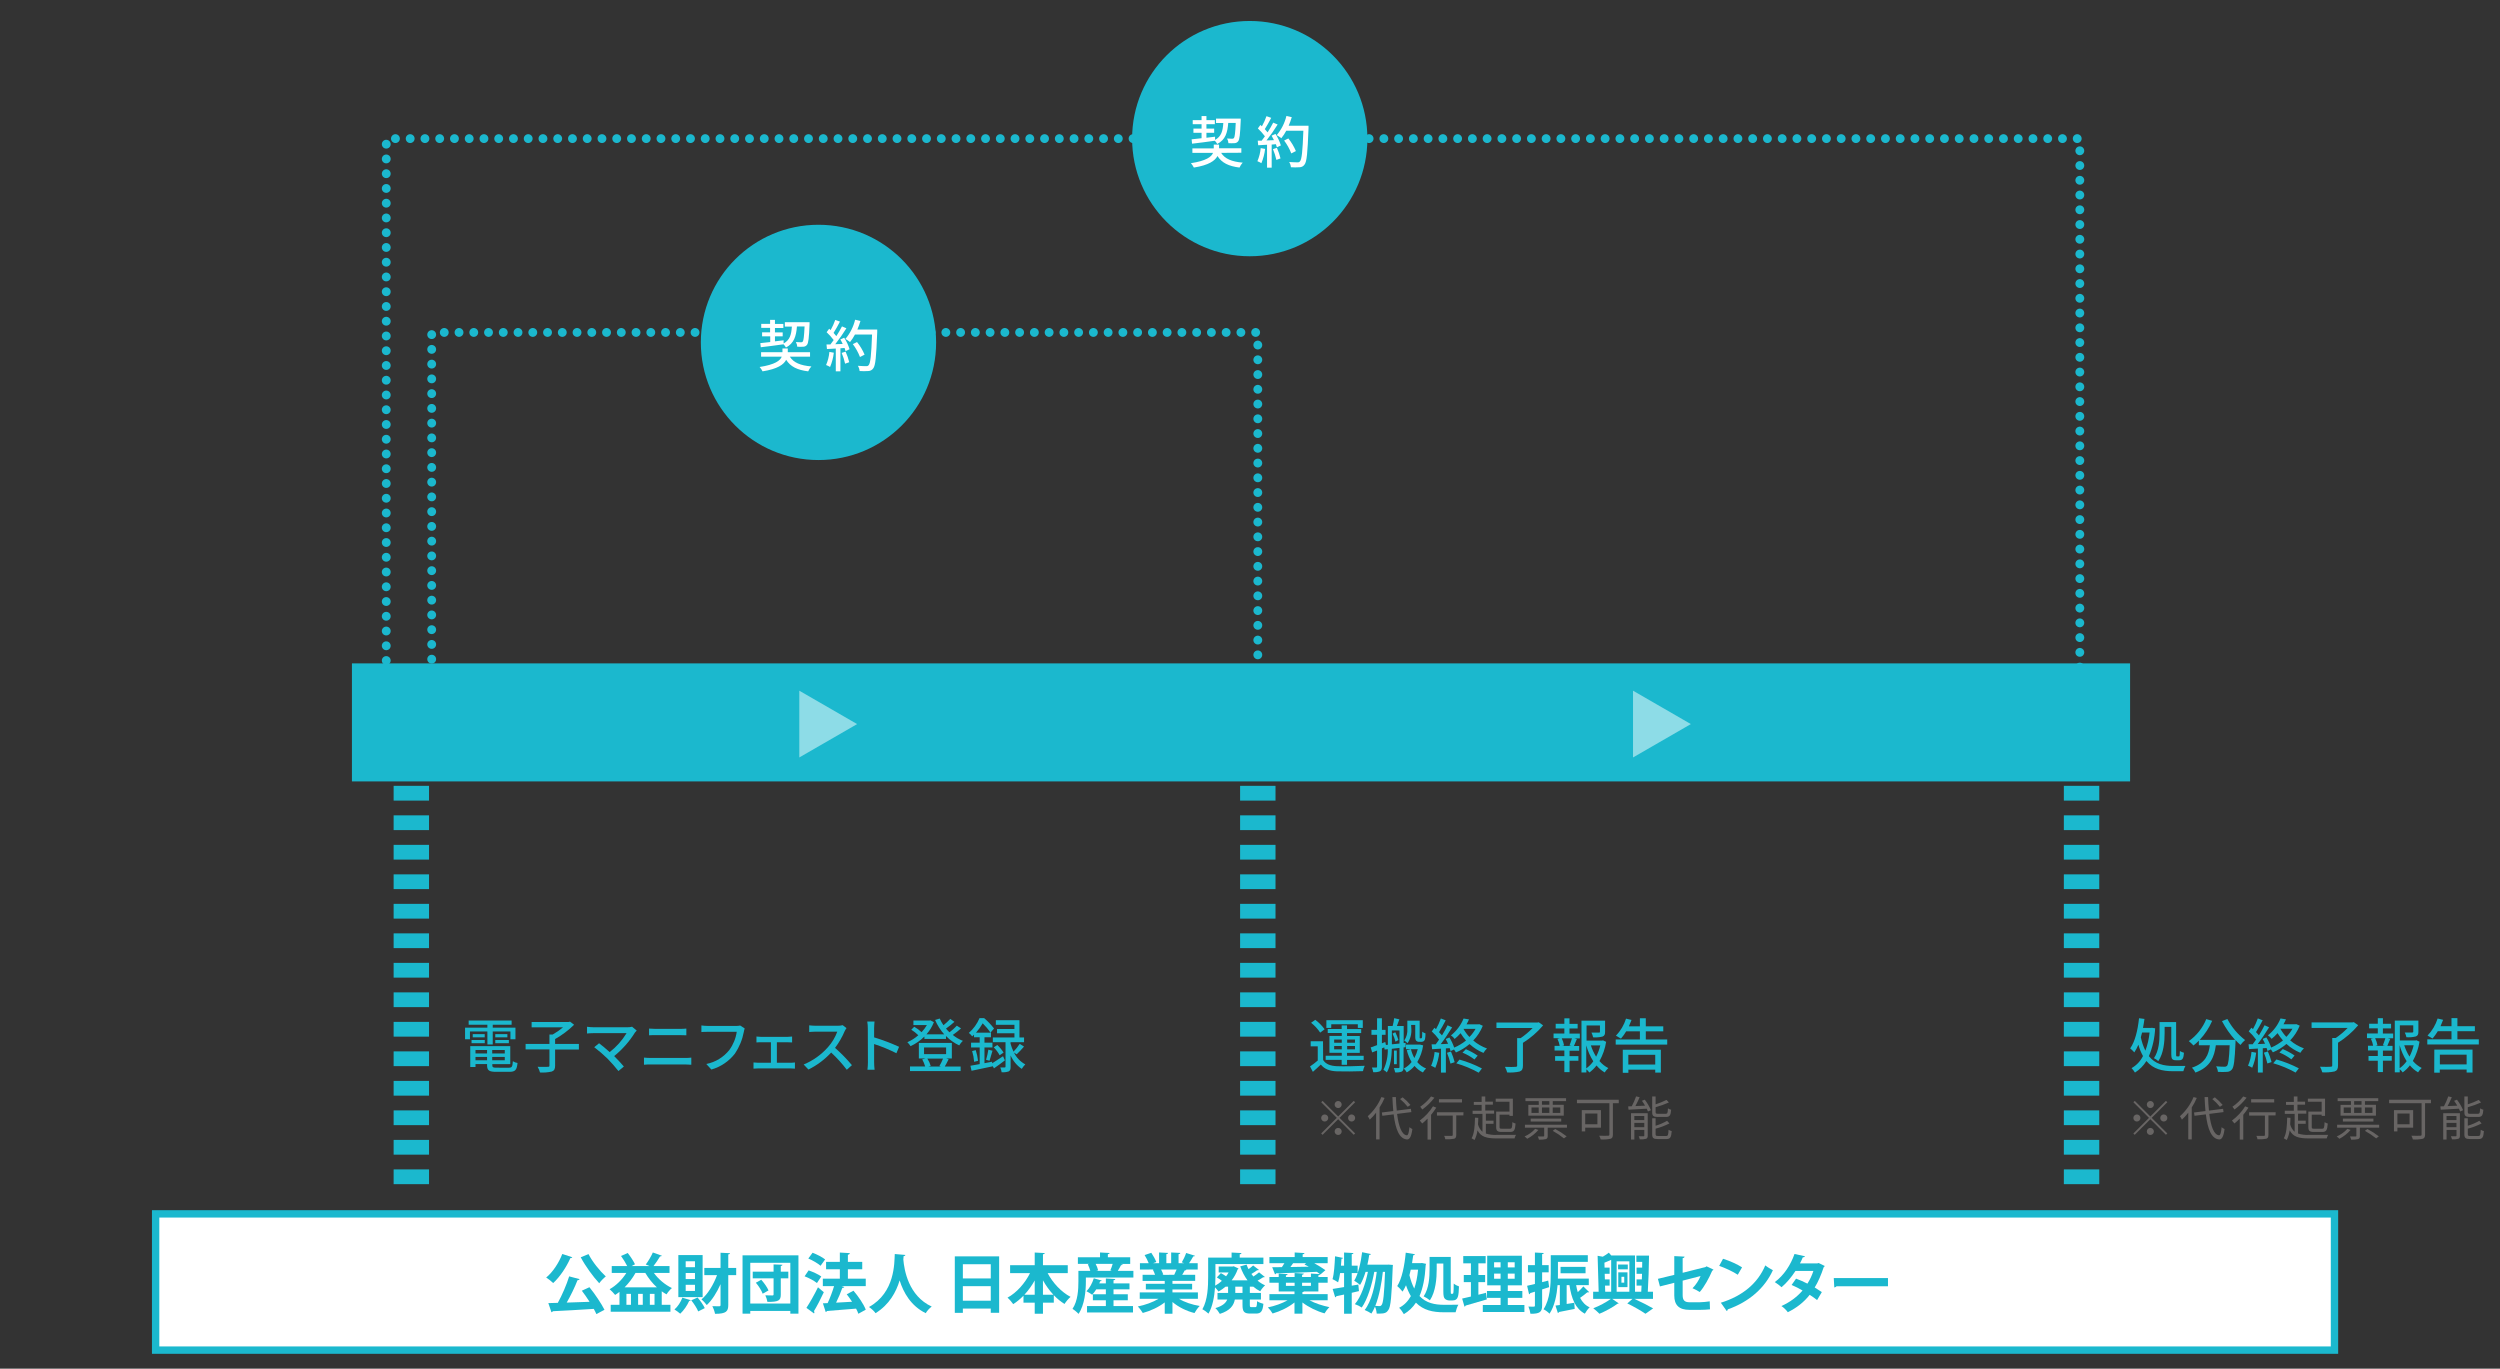 <?xml version="1.0" encoding="utf-8"?>
<!-- Generator: Adobe Illustrator 25.4.8, SVG Export Plug-In . SVG Version: 6.00 Build 0)  -->
<svg version="1.1" id="レイヤー_1" xmlns="http://www.w3.org/2000/svg" xmlns:xlink="http://www.w3.org/1999/xlink" x="0px"
	 y="0px" viewBox="0 0 847.31 463.88" style="enable-background:new 0 0 847.31 463.88;" xml:space="preserve">
<rect x="0" y="0" width="847.31" height="463.88" fill="#333333" stroke="none"/>
<style type="text/css">
	.st0{fill:none;stroke:#1BB8CE;stroke-width:40;stroke-miterlimit:10;}
	.st1{fill:none;stroke:#1BB8CE;stroke-width:12;stroke-miterlimit:10;stroke-dasharray:5,5;}
	.st2{fill:#FFFFFF;stroke:#1BB8CE;stroke-width:2.5;stroke-miterlimit:10;}
	.st3{fill:#1BB8CE;}
	.st4{fill:#686564;}
	.st5{fill:none;stroke:#1BB8CE;stroke-width:3;stroke-linecap:round;stroke-miterlimit:10;stroke-dasharray:0,5;}
	.st6{fill:#FFFFFF;}
	.st7{opacity:0.5;fill:#FFFFFF;enable-background:new    ;}
	.st8{fill:none;}
</style>
<g id="レイヤー_2_00000116946751386779543910000008638290790562250144_">
	<g id="レイヤー_11">
		<line class="st0" x1="119.28" y1="244.84" x2="721.94" y2="244.84"/>
		<line class="st1" x1="139.41" y1="236.34" x2="139.41" y2="401.78"/>
		<line class="st1" x1="426.3" y1="236.34" x2="426.3" y2="401.78"/>
		<line class="st1" x1="705.49" y1="236.34" x2="705.49" y2="401.78"/>
		<rect x="52.75" y="411.41" class="st2" width="738.46" height="46.18"/>
		<g>
			<path class="st3" d="M165.18,349.59H159.28v2.64h-1.66V348.31h7.56v-1h-6.34v-1.42h14.56V347.31H167v1h7.7v3.92H173
				V349.59h-6V354h-1.8L165.18,349.59z M172.5,361.87c1,0,1.2-0.34,1.32-2.2
				c0.476,0.314,1.016,0.519,1.58,0.6c-0.24,2.42-0.78,3-2.8,3h-4.38c-2.46,0-3.14-0.46-3.14-2.26v-0.38
				h-3.92v1h-1.78v-7.06h13.56v6.1h-6.08v0.38c0,0.7,0.24,0.82,1.48,0.82H172.5z M159.82,352.49h4.48
				v1.08h-4.48V352.49z M164.28,350.49v1.08h-4.06v-1.08H164.28z M161.16,355.87v1.18h3.92V355.87
				H161.16z M165.08,359.35v-1.14h-3.92v1.14H165.08z M171.08,355.87h-4.26v1.18h4.26V355.87z
				 M171.08,359.35v-1.14h-4.26v1.14H171.08z M171.96,350.49v1.08h-4.1v-1.08H171.96z
				 M167.86,352.49h4.6v1.08h-4.6V352.49z"/>
			<path class="st3" d="M196.2,355.71h-8.06v5.46c0,1.14-0.28,1.68-1.12,2c-1.311,0.301-2.658,0.409-4,0.32
				c-0.18-0.673-0.449-1.318-0.8-1.92c1.5,0.06,3,0,3.46,0s0.54-0.12,0.54-0.46v-5.44h-8.08V353.81h8.08
				V350.63h1.08c1.245-0.704,2.424-1.521,3.52-2.44h-10.64V346.37h12.58l0.42-0.12l1.4,1.06
				c-1.919,1.896-4.085,3.524-6.44,4.84v1.66h8.06L196.2,355.71z"/>
			<path class="st3" d="M215.22,349.93c-1.889,3.043-4.276,5.747-7.06,8c1.18,1.18,2.48,2.58,3.28,3.54
				l-1.84,1.53c-1.156-1.466-2.392-2.868-3.7-4.2c-1.417-1.387-2.92-2.683-4.5-3.88l1.64-1.34
				c0.76,0.56,2.26,1.78,3.6,3c2.284-1.771,4.223-3.948,5.72-6.42H201.12c-0.8,0-1.74,0.08-2.16,0.12
				V348c0.716,0.098,1.437,0.152,2.16,0.16h11.56c0.519,0.018,1.039-0.042,1.54-0.18l1.58,1.3
				C215.58,349.49,215.36,349.73,215.22,349.93z"/>
			<path class="st3" d="M220.54,358.57H232.3c0.668-0,1.336-0.04,2-0.12v2.42
				c-0.66-0.06-1.44-0.1-2-0.1h-11.76c-0.74,0-1.56,0-2.28,0.1v-2.42
				C219,358.51,219.8,358.57,220.54,358.57z M222.1,348.71h8.44c0.695,0.002,1.389-0.031,2.08-0.1
				v2.28c-0.56,0-1.4-0.06-2.08-0.06h-8.42c-0.72,0-1.5,0-2.14,0.06v-2.28c0.66,0.06,1.46,0.1,2.12,0.1
				L222.1,348.71z"/>
			<path class="st3" d="M252.1,349.73c-0.496,2.624-1.516,5.12-3,7.34c-2.017,2.618-4.821,4.518-8,5.42
				l-1.72-1.88c3.091-0.602,5.865-2.291,7.82-4.76c1.319-1.813,2.178-3.921,2.5-6.14H239.88
				c-0.86,0-1.66,0-2.16,0.08v-2.24c0.716,0.097,1.437,0.15,2.16,0.16h9.7
				c0.431,0.008,0.861-0.039,1.28-0.14l1.54,1C252.262,348.946,252.162,349.334,252.1,349.73z"/>
			<path class="st3" d="M257.84,351.41H267c0.488-0.002,0.976-0.035,1.46-0.1v2c-0.46,0-1-0.06-1.46-0.06
				h-3.7v6.94H268c0.475,0.001,0.95-0.033,1.42-0.1V362.19c-0.471-0.054-0.946-0.081-1.42-0.08
				h-11.1c-0.508-0.002-1.015,0.024-1.52,0.08V360.09c0.504,0.063,1.012,0.096,1.52,0.1h4.38v-6.94
				h-3.44c-0.36,0-1,0-1.46,0.06v-2C256.864,351.371,257.352,351.405,257.84,351.41z"/>
			<path class="st3" d="M286.3,349.45c-0.86,2.025-1.962,3.939-3.28,5.7
				c2.054,1.803,3.967,3.762,5.72,5.86l-1.74,1.56c-1.592-2.098-3.365-4.053-5.3-5.84
				c-2.19,2.378-4.801,4.331-7.7,5.76l-1.62-1.7c3.149-1.305,5.96-3.308,8.22-5.86
				c1.383-1.544,2.462-3.335,3.18-5.28h-7.34c-0.78,0-1.86,0.1-2.18,0.12v-2.26
				c0.724,0.084,1.451,0.13,2.18,0.14h7.42c0.587,0.018,1.173-0.05,1.74-0.2l1.3,1
				C286.672,348.766,286.471,349.1,286.3,349.45z"/>
			<path class="st3" d="M294.12,348.47c-0.002-0.75-0.062-1.499-0.18-2.24h2.46
				c-0.06,0.66-0.14,1.54-0.14,2.24v3.12c2.888,0.877,5.714,1.946,8.46,3.2l-0.9,2.18
				c-2.435-1.235-4.963-2.279-7.56-3.12V360c0.007,0.856,0.06,1.71,0.16,2.56H294
				c0.106-0.849,0.159-1.704,0.16-2.56L294.12,348.47z"/>
			<path class="st3" d="M325.72,348.55c-0.888,0.796-1.823,1.537-2.8,2.22c1.029,0.84,2.183,1.515,3.42,2
				c-0.489,0.448-0.907,0.967-1.24,1.54c-1.675-0.778-3.193-1.856-4.48-3.18v1h-7.32V351.31
				c-1.359,1.35-2.942,2.453-4.68,3.26c-0.309-0.491-0.678-0.942-1.1-1.34
				c1.355-0.588,2.611-1.384,3.72-2.36c-0.724-0.709-1.522-1.339-2.38-1.88l1-1
				c0.901,0.507,1.734,1.125,2.48,1.84c0.692-0.726,1.297-1.532,1.8-2.4h-4.56v-1.54H315
				l0.32-0.08l1.2,0.62c-0.583,1.515-1.437,2.911-2.52,4.12h6
				c-1.277-1.447-2.317-3.087-3.08-4.86l1.58-0.48c0.345,0.793,0.767,1.55,1.26,2.26
				c0.827-0.653,1.602-1.369,2.32-2.14l1.4,1c-0.911,0.812-1.865,1.573-2.86,2.28
				c0.367,0.444,0.761,0.865,1.18,1.26c0.899-0.67,1.736-1.42,2.5-2.24L325.72,348.55z
				 M321.52,359c-0.44,0.9-0.92,1.8-1.32,2.48h5.38V363h-17.16v-1.56h5.14
				c-0.24-0.836-0.576-1.641-1-2.4l1.1-0.3h-2.24v-5.26h11.18v5.26h-1.92L321.52,359z
				 M313.18,357.28H320.66V355h-7.48V357.28z M314.3,358.78c0.499,0.767,0.883,1.602,1.14,2.48
				l-0.8,0.22H319l-0.62-0.16c0.477-0.814,0.891-1.663,1.24-2.54H314.3z"/>
			<path class="st3" d="M340.58,359.39c-1.22,0.94-2.54,1.9-3.7,2.7l-0.48-0.84v0.16
				c-2.5,0.54-5.12,1.1-7.12,1.5l-0.38-1.7c0.88-0.14,2-0.34,3.14-0.56V355h-2.92v-1.62h2.92V351.56
				h-1.92v-0.88l-0.62,0.58c-0.317-0.45-0.701-0.848-1.14-1.18c1.573-1.368,2.811-3.079,3.62-5h1.58
				c1.231,1.048,2.351,2.221,3.34,3.5l-1.2,1.4h0.16v1.58h-2.2v1.82h2.7V355h-2.7v5.34
				l2.6-0.5V360.38c1-0.62,2.34-1.5,3.7-2.4L340.58,359.39z M330.7,355.91
				c0.382,1.177,0.644,2.39,0.78,3.62l-1.32,0.34c-0.095-1.234-0.323-2.455-0.68-3.64L330.7,355.91z
				 M335.7,349.99c-0.772-1.139-1.657-2.197-2.64-3.16c-0.647,1.125-1.404,2.184-2.26,3.16H335.7z
				 M334.2,359.19c0.342-1.126,0.603-2.276,0.78-3.44l1.4,0.36c-0.34,1.16-0.7,2.5-1,3.4
				L334.2,359.19z M343.66,356.75c0.834,1.7,2.176,3.098,3.84,4c-0.459,0.458-0.861,0.968-1.2,1.52
				c-1.665-1.133-2.975-2.714-3.78-4.56v3.84c0,0.84-0.12,1.3-0.66,1.58c-0.765,0.257-1.576,0.353-2.38,0.28
				c-0.079-0.558-0.233-1.104-0.46-1.62c0.66,0,1.3,0,1.5,0s0.28-0.08,0.28-0.3v-8.26h-4.3v-1.6
				h7.32v-1.42h-5.9v-1.46h5.9v-1.42h-6.3v-1.56h8v5.86h1.56v1.6H342.5v0.5
				c0.251,0.928,0.586,1.832,1,2.7c0.785-0.809,1.489-1.693,2.1-2.64l1.46,0.92
				c-0.777,0.919-1.605,1.794-2.48,2.62L343.66,356.75z M338,354.17
				c0.83,0.756,1.55,1.625,2.14,2.58l-1.34,0.9c-0.534-0.985-1.207-1.888-2-2.68L338,354.17z"/>
		</g>
		<g>
			<path class="st4" d="M458.815,373.115l0.47,0.46l-5.29,5.29l5.29,5.28l-0.47,0.46l-5.28-5.28
				l-5.3,5.3l-0.46-0.46l5.3-5.3l-5.29-5.29l0.47-0.46l5.28,5.28L458.815,373.115z
				 M448.975,380.115c-0.663,0-1.2-0.537-1.2-1.2c-0-0.663,0.537-1.2,1.2-1.2
				s1.2,0.537,1.2,1.2C450.17,379.575,449.635,380.11,448.975,380.115z M452.335,374.355
				c0-0.663,0.537-1.2,1.2-1.2c0.663,0,1.2,0.537,1.2,1.2
				c0,0.663-0.537,1.2-1.2,1.2c-0.663,0-1.2-0.537-1.2-1.2
				c0-0.003,0-0.007,0-0.01V374.355z M454.735,383.475c0,0.663-0.537,1.2-1.2,1.2
				c-0.663,0-1.2-0.537-1.2-1.2c0-0.663,0.537-1.2,1.2-1.2
				c0.659,0,1.195,0.531,1.2,1.19V383.475z M458.095,377.715c0.663,0,1.2,0.537,1.2,1.2
				s-0.537,1.2-1.2,1.2c-0.663,0-1.2-0.537-1.2-1.2
				c-0.006-0.663,0.527-1.204,1.19-1.21c0.003,0,0.007,0,0.01,0V377.715z"/>
			<path class="st4" d="M469.275,372.115c-0.474,1.125-1.046,2.206-1.71,3.23v10.82h-1.17v-9.05
				c-0.647,0.848-1.366,1.637-2.15,2.36c-0.194-0.405-0.422-0.793-0.68-1.16
				c2.009-1.792,3.588-4.014,4.62-6.5L469.275,372.115z M473.505,377.525
				c0.54,4.24,1.58,7.1,3.3,7.26c0.46,0,0.72-0.91,0.88-2.75c0.31,0.246,0.645,0.457,1,0.63
				c-0.35,2.73-1,3.56-1.83,3.52c-2.62-0.2-3.9-3.51-4.51-8.5l-3.84,0.48l-0.16-1.12l3.87-0.48
				c-0.13-1.49-0.24-3.08-0.3-4.74h1.18c0.05,1.62,0.15,3.17,0.31,4.58l4.78-0.61l0.16,1.12
				L473.505,377.525z M477.105,375.125c-0.762-0.968-1.627-1.849-2.58-2.63l0.87-0.58
				c0.97,0.759,1.855,1.621,2.64,2.57L477.105,375.125z"/>
			<path class="st4" d="M486.785,375.415c-0.532,0.845-1.12,1.653-1.76,2.42v8.41h-1.19v-7.13
				c-0.567,0.591-1.172,1.146-1.81,1.66c-0.255-0.35-0.533-0.684-0.83-1
				c1.787-1.307,3.307-2.943,4.48-4.82L486.785,375.415z M486.155,372.035
				c-1.163,1.528-2.544,2.875-4.1,4c-0.211-0.33-0.445-0.644-0.7-0.94
				c1.401-0.957,2.64-2.132,3.67-3.48L486.155,372.035z M495.965,378.035h-2.41v6.62
				c0,0.73-0.18,1.1-0.71,1.29c-0.988,0.188-1.996,0.248-3,0.18
				c-0.064-0.401-0.193-0.79-0.38-1.15c1.14,0,2.19,0,2.5,0s0.4-0.08,0.4-0.35v-6.51h-5.35v-1.13
				h9L495.965,378.035z M495.505,373.655h-7.81v-1.12h7.81V373.655z"/>
			<path class="st4" d="M503.595,384.185c1.164,0.362,2.382,0.518,3.6,0.46c0.77,0,5.64,0,6.6,0
				c-0.214,0.372-0.376,0.773-0.48,1.19h-6.1c-3.39,0-5.28-0.53-6.45-2.72
				c-0.157,1.133-0.495,2.234-1,3.26c-0.317-0.221-0.651-0.415-1-0.58c0.91-1.6,1.09-4.14,1.14-7
				l1.12,0.08c0,0.76-0.05,1.5-0.1,2.2c0.242,0.973,0.772,1.851,1.52,2.52v-6.07h-3.34v-1.06h3.06v-2
				h-2.65v-1h2.65v-1.85h1.23v1.78h2.58v1h-2.58v2h3v1.06H503.595v2.37h2.6v1.06H503.595V384.185z
				 M511.595,373.415h-4.67v-1.06h5.82v5.84h-1.15v-0.4h-3.36v4.15c0,0.53,0.11,0.61,0.88,0.61
				h2.61c0.67,0,0.8-0.32,0.86-2.23c0.335,0.208,0.699,0.367,1.08,0.47
				c-0.16,2.25-0.5,2.85-1.86,2.85h-2.8c-1.49,0-1.92-0.36-1.92-1.7V376.745h4.51
				L511.595,373.415z"/>
			<path class="st4" d="M521.395,382.965c-1.065,1.228-2.35,2.246-3.79,3
				c-0.277-0.289-0.578-0.553-0.9-0.79c1.374-0.597,2.604-1.48,3.61-2.59L521.395,382.965z
				 M531.085,381.205v1h-6.53v2.77c0,0.62-0.13,0.91-0.61,1.09c-0.776,0.18-1.575,0.244-2.37,0.19
				c-0.071-0.374-0.199-0.735-0.38-1.07c0.89,0,1.64,0,1.88,0s0.29-0.08,0.29-0.25v-2.74h-6.53v-1
				L531.085,381.205z M521.515,373.205h-4.5v-1h13.76v1h-4.51v1.23h3.73v3.68h-12v-3.65h3.54
				L521.515,373.205z M518.785,380.115v-1h10.35v1H518.785z M519.065,377.195h2.44v-1.84h-2.44V377.195z
				 M525.115,373.195h-2.51v1.23h2.51V373.195z M522.605,377.195h2.51v-1.84h-2.51V377.195z
				 M526.255,375.355v1.84h2.56v-1.84H526.255z M527.105,382.645c1.358,0.718,2.653,1.551,3.87,2.49
				l-0.91,0.69c-1.198-0.956-2.473-1.812-3.81-2.56L527.105,382.645z"/>
			<path class="st4" d="M548.645,373.905h-2V384.505c0,0.85-0.21,1.28-0.82,1.46
				c-1.089,0.219-2.202,0.293-3.31,0.22c-0.12-0.438-0.292-0.861-0.51-1.26c1.28,0.06,2.59,0,3,0
				c0.41,0,0.46-0.13,0.46-0.47v-10.55h-11v-1.18h14.17L548.645,373.905z M537.265,382.185v1.28
				h-1.16V376.245h6.5v5.94H537.265z M537.265,377.395v3.65h4.13v-3.65H537.265z"/>
			<path class="st4" d="M557.455,372.705c0.845,1.091,1.545,2.288,2.08,3.56l-1,0.44
				c-0.117-0.321-0.254-0.635-0.41-0.94c-2.25,0.13-4.55,0.24-6.18,0.34l-0.12-1.12l1.22-0.05
				c0.576-1.077,1.067-2.197,1.47-3.35l1.2,0.29c-0.43,1-0.94,2.1-1.44,3l3.28-0.14
				c-0.322-0.572-0.679-1.123-1.07-1.65L557.455,372.705z M558.455,384.845
				c0,0.59-0.11,0.92-0.54,1.12c-0.702,0.176-1.428,0.24-2.15,0.19
				c-0.076-0.362-0.201-0.711-0.37-1.04c0.75,0,1.42,0,1.65,0s0.25-0.05,0.25-0.26v-1.89h-3.37v3.25
				h-1.13v-8.93h5.65L558.455,384.845z M553.915,378.245v1.38h3.37v-1.38H553.915z M557.285,382.025v-1.47
				h-3.37v1.47H557.285z M561.885,378.565c-1.52,0-1.92-0.35-1.92-1.66v-5.29h1.16v2.68
				c1.269-0.411,2.506-0.915,3.7-1.51l0.8,0.87c-1.458,0.647-2.962,1.185-4.5,1.61v1.62
				c0,0.51,0.13,0.61,0.85,0.61h2.55c0.61,0,0.72-0.26,0.78-1.84
				c0.334,0.215,0.703,0.371,1.09,0.46c-0.14,1.94-0.51,2.45-1.78,2.45H561.885z
				 M564.655,385.015c0.67,0,0.78-0.32,0.86-2.11c0.328,0.211,0.69,0.363,1.07,0.45
				c-0.16,2.14-0.51,2.7-1.84,2.7h-2.85c-1.52,0-1.93-0.35-1.93-1.66v-5.38h1.16
				v2.53c1.358-0.406,2.663-0.97,3.89-1.68l0.79,0.89c-1.489,0.766-3.059,1.363-4.68,1.78
				v1.86c0,0.53,0.15,0.62,0.9,0.62H564.655z"/>
		</g>
		<g>
			<path class="st4" d="M734.085,373.115l0.47,0.46l-5.29,5.29l5.29,5.28l-0.47,0.46l-5.28-5.28
				l-5.3,5.3l-0.46-0.46l5.3-5.3l-5.29-5.29l0.47-0.46l5.28,5.28L734.085,373.115z
				 M724.245,380.115c-0.663,0-1.2-0.537-1.2-1.2c0-0.663,0.537-1.2,1.2-1.2
				c0.663,0,1.2,0.537,1.2,1.2C725.44,379.575,724.905,380.11,724.245,380.115z M727.605,374.355
				c0-0.663,0.537-1.2,1.2-1.2s1.2,0.537,1.2,1.2c0,0.663-0.537,1.2-1.2,1.2
				c-0.663,0-1.2-0.537-1.2-1.2c0-0.003,0-0.007,0-0.01V374.355z M730.005,383.475
				c0,0.663-0.537,1.2-1.2,1.2c-0.663,0-1.2-0.537-1.2-1.2s0.537-1.2,1.2-1.2
				c0.659,0,1.195,0.531,1.2,1.19V383.475z M733.365,377.715c0.663,0,1.2,0.537,1.2,1.2
				s-0.537,1.2-1.2,1.2s-1.2-0.537-1.2-1.2c-0.005-0.663,0.527-1.204,1.19-1.21
				c0.003,0,0.007,0,0.01,0V377.715z"/>
			<path class="st4" d="M744.545,372.115c-0.474,1.125-1.046,2.206-1.71,3.23v10.82h-1.17v-9.05
				c-0.647,0.848-1.366,1.637-2.15,2.36c-0.194-0.405-0.422-0.793-0.68-1.16
				c2.009-1.792,3.588-4.014,4.62-6.5L744.545,372.115z M748.775,377.525
				c0.54,4.24,1.58,7.1,3.3,7.26c0.46,0,0.72-0.91,0.88-2.75c0.31,0.246,0.645,0.457,1,0.63
				c-0.35,2.73-1,3.56-1.83,3.52c-2.62-0.2-3.9-3.51-4.51-8.5l-3.84,0.48l-0.16-1.12
				l3.87-0.48c-0.13-1.49-0.24-3.08-0.3-4.74h1.18c0.05,1.62,0.15,3.17,0.31,4.58
				l4.78-0.61l0.16,1.12L748.775,377.525z M752.375,375.125c-0.762-0.968-1.627-1.849-2.58-2.63
				l0.87-0.58c0.97,0.759,1.855,1.621,2.64,2.57L752.375,375.125z"/>
			<path class="st4" d="M762.055,375.415c-0.532,0.845-1.12,1.653-1.76,2.42v8.41h-1.19v-7.13
				c-0.567,0.591-1.172,1.146-1.81,1.66c-0.255-0.35-0.533-0.684-0.83-1
				c1.787-1.307,3.307-2.943,4.48-4.82L762.055,375.415z M761.425,372.035
				c-1.163,1.528-2.544,2.875-4.1,4c-0.211-0.33-0.445-0.644-0.7-0.94
				c1.401-0.957,2.64-2.132,3.67-3.48L761.425,372.035z M771.235,378.035h-2.41v6.62
				c0,0.73-0.18,1.1-0.71,1.29c-0.988,0.188-1.996,0.248-3,0.18
				c-0.064-0.401-0.193-0.79-0.38-1.15c1.14,0,2.19,0,2.5,0s0.4-0.08,0.4-0.35v-6.51h-5.35v-1.13
				h9L771.235,378.035z M770.775,373.655h-7.81v-1.12h7.81V373.655z"/>
			<path class="st4" d="M778.865,384.185c1.164,0.362,2.382,0.518,3.6,0.46c0.77,0,5.64,0,6.6,0
				c-0.214,0.372-0.376,0.773-0.48,1.19h-6.1c-3.39,0-5.28-0.53-6.45-2.72
				c-0.157,1.133-0.495,2.234-1,3.26c-0.317-0.221-0.651-0.415-1-0.58
				c0.91-1.6,1.09-4.14,1.14-7l1.12,0.08c0,0.76-0.05,1.5-0.1,2.2
				c0.242,0.973,0.772,1.851,1.52,2.52v-6.07h-3.34v-1.06h3.06v-2h-2.65v-1h2.65v-1.85h1.23v1.78
				h2.58v1h-2.58v2h3v1.06h-2.8v2.37h2.6v1.06h-2.6V384.185z M786.865,373.415h-4.67v-1.06h5.82
				v5.84h-1.15v-0.4h-3.36v4.15c0,0.53,0.11,0.61,0.88,0.61h2.61
				c0.67,0,0.8-0.32,0.86-2.23c0.335,0.208,0.699,0.367,1.08,0.47
				c-0.16,2.25-0.5,2.85-1.86,2.85h-2.8c-1.49,0-1.92-0.36-1.92-1.7V376.745h4.51V373.415z"/>
			<path class="st4" d="M796.665,382.965c-1.065,1.228-2.35,2.246-3.79,3
				c-0.277-0.289-0.578-0.553-0.9-0.79c1.374-0.597,2.604-1.48,3.61-2.59L796.665,382.965z
				 M806.355,381.205v1h-6.53v2.77c0,0.62-0.13,0.91-0.61,1.09c-0.776,0.18-1.575,0.244-2.37,0.19
				c-0.071-0.374-0.199-0.735-0.38-1.07c0.89,0,1.64,0,1.88,0c0.24,0,0.29-0.08,0.29-0.25v-2.74
				h-6.53v-1L806.355,381.205z M796.785,373.205h-4.5v-1h13.76v1h-4.51v1.23h3.73v3.68h-12v-3.65
				h3.54L796.785,373.205z M794.055,380.115v-1h10.35v1H794.055z M794.335,377.195h2.44v-1.84h-2.44
				V377.195z M800.385,373.195h-2.51v1.23h2.51V373.195z M797.875,377.195h2.51v-1.84h-2.51
				V377.195z M801.525,375.355v1.84h2.56v-1.84H801.525z M802.375,382.645
				c1.359,0.718,2.653,1.551,3.87,2.49l-0.91,0.69c-1.198-0.956-2.472-1.812-3.81-2.56L802.375,382.645z"/>
			<path class="st4" d="M823.915,373.905h-2V384.505c0,0.85-0.21,1.28-0.82,1.46
				c-1.089,0.219-2.202,0.293-3.31,0.22c-0.12-0.438-0.291-0.861-0.51-1.26c1.28,0.06,2.59,0,3,0
				c0.41,0,0.46-0.13,0.46-0.47v-10.55h-11v-1.18h14.17L823.915,373.905z M812.535,382.185v1.28
				h-1.16V376.245h6.5v5.94H812.535z M812.535,377.395v3.65h4.13v-3.65H812.535z"/>
			<path class="st4" d="M832.725,372.705c0.845,1.091,1.545,2.288,2.08,3.56l-1,0.44
				c-0.117-0.321-0.254-0.635-0.41-0.94c-2.25,0.13-4.55,0.24-6.18,0.34l-0.12-1.12l1.22-0.05
				c0.576-1.077,1.067-2.197,1.47-3.35l1.2,0.29c-0.43,1-0.94,2.1-1.44,3l3.28-0.14
				c-0.322-0.572-0.679-1.123-1.07-1.65L832.725,372.705z M833.725,384.845
				c0,0.59-0.11,0.92-0.54,1.12c-0.702,0.176-1.428,0.24-2.15,0.19
				c-0.076-0.362-0.201-0.711-0.37-1.04c0.75,0,1.42,0,1.65,0s0.25-0.05,0.25-0.26v-1.89h-3.37v3.25
				h-1.13v-8.93h5.65L833.725,384.845z M829.185,378.245v1.38h3.37v-1.38H829.185z M832.555,382.025v-1.47
				h-3.37v1.47H832.555z M837.155,378.565c-1.52,0-1.92-0.35-1.92-1.66v-5.29h1.16v2.68
				c1.269-0.411,2.506-0.915,3.7-1.51l0.8,0.87c-1.458,0.647-2.962,1.185-4.5,1.61v1.62
				c0,0.51,0.13,0.61,0.85,0.61h2.55c0.61,0,0.72-0.26,0.78-1.84
				c0.334,0.215,0.703,0.371,1.09,0.46c-0.14,1.94-0.51,2.45-1.78,2.45H837.155z
				 M839.925,385.015c0.67,0,0.78-0.32,0.86-2.11c0.328,0.211,0.69,0.363,1.07,0.45
				c-0.16,2.14-0.51,2.7-1.84,2.7h-2.85c-1.52,0-1.93-0.35-1.93-1.66v-5.38h1.16
				v2.53c1.358-0.406,2.663-0.97,3.89-1.68l0.79,0.89c-1.489,0.766-3.059,1.363-4.68,1.78
				v1.86c0,0.53,0.15,0.62,0.9,0.62H839.925z"/>
		</g>
		<g>
			<path class="st3" d="M448.44,359.26c0.86,1.38,2.44,2,4.66,2.1s6.9,0,9.44-0.14
				c-0.271,0.581-0.473,1.192-0.6,1.82c-2.3,0.1-6.54,0.14-8.86,0.06
				C450.6,363,448.88,362.34,447.66,360.8c-0.84,0.82-1.72,1.62-2.7,2.48L444,361.44
				c0.912-0.614,1.787-1.282,2.62-2V354.62H444.22v-1.72h4.18L448.44,359.26z M447.44,349.98
				c-0.842-1.271-1.882-2.398-3.08-3.34l1.42-1c1.209,0.9,2.275,1.979,3.16,3.2L447.44,349.98z
				 M454.72,359.22h-5.42v-1.4h5.46v-1h-4.18v-5.72h4.18v-1H450v-1.34h4.72v-1.22h1.82V348.78H461.34v1.34
				h-4.8v1h4.32v5.72h-4.32v1h5.64v1.4h-5.64V360.88H454.72V359.22z M451.18,348.4h-1.64v-2.64
				h12.34v2.64h-1.68v-1.26h-9L451.18,348.4z M452.18,353.4h2.58v-1.08h-2.58V353.4z
				 M454.76,355.64v-1.12h-2.58v1.12H454.76z M456.58,352.32v1.08h2.66v-1.08H456.58z
				 M459.24,354.52h-2.66v1.12h2.66V354.52z"/>
			<path class="st3" d="M475.7,355v6.72c0,0.74-0.14,1.2-0.6,1.46
				c-0.723,0.262-1.495,0.358-2.26,0.28c-0.084-0.501-0.225-0.991-0.42-1.46
				c0.54,0.028,1.08,0.028,1.62,0c0.22,0,0.28-0.08,0.28-0.32V355.16l-2.6,0.3
				c-0.06,2.62-0.42,5.84-1.68,8c-0.338-0.347-0.729-0.638-1.16-0.86c1.033-2.186,1.54-4.583,1.48-7
				l-1.08,0.12l-0.12-0.74l-0.8,0.34v6.16c0,0.84-0.16,1.3-0.66,1.6
				c-0.726,0.276-1.507,0.379-2.28,0.3c-0.082-0.545-0.236-1.076-0.46-1.58c0.66,0,1.28,0,1.5,0
				s0.26-0.06,0.26-0.32v-5.44l-1.66,0.64l-0.5-1.68c0.6-0.2,1.34-0.48,2.16-0.78v-3.5h-1.9v-1.68
				h1.9V345.12h1.64v3.92h1.24V350.72h-1.24v2.88l1.14-0.44l0.22,1l0.66-0.06v-6.36H472
				c0.233-0.874,0.407-1.763,0.52-2.66l1.76,0.4c-0.28,0.74-0.56,1.56-0.84,2.26h2.3v5.78l0.66-0.06
				v1.46L475.7,355z M474.32,353.68v-4.44h-2.58V353.94L474.32,353.68z M472.9,349.84
				c0.434,0.846,0.789,1.729,1.06,2.64l-1,0.58c-0.232-0.947-0.568-1.866-1-2.74L472.9,349.84z
				 M473.4,356.04v4.64h-0.94v-4.64H473.4z M482.34,354.3c-0.285,2.001-0.964,3.925-2,5.66
				c0.807,0.961,1.837,1.71,3,2.18c-0.419,0.396-0.782,0.846-1.08,1.34
				c-1.092-0.524-2.06-1.274-2.84-2.2c-0.744,0.877-1.638,1.615-2.64,2.18
				c-0.266-0.481-0.603-0.919-1-1.3c1.033-0.536,1.935-1.294,2.64-2.22
				c-0.732-1.247-1.278-2.595-1.62-4l1.4-0.34c0.256,1.046,0.646,2.054,1.16,3
				c0.509-0.948,0.899-1.956,1.16-3h-4v-1.56h4.52h0.26L482.34,354.3z M478.34,348.72
				c0.119,1.71-0.331,3.412-1.28,4.84c-0.339-0.349-0.722-0.652-1.14-0.9
				c0.806-1.171,1.18-2.584,1.06-4V345.94h4.18V351.12c0,0.38,0,0.64,0,0.7
				c0.023,0.067,0.09,0.109,0.16,0.1h0.3c0.08-0.001,0.158-0.03,0.22-0.08
				c0.089-0.13,0.138-0.283,0.14-0.44c0.05-0.579,0.07-1.159,0.06-1.74
				c0.323,0.267,0.697,0.464,1.1,0.58c0.002,0.671-0.059,1.34-0.18,2
				c-0.077,0.281-0.255,0.523-0.5,0.68c-0.233,0.125-0.495,0.187-0.76,0.18H481
				c-0.37,0.031-0.735-0.101-1-0.36c-0.24-0.26-0.34-0.56-0.34-1.72V347.38h-1.4L478.34,348.72z"/>
			<path class="st3" d="M487.8,356.82c-0.201,1.755-0.652,3.473-1.34,5.1
				c-0.448-0.281-0.924-0.515-1.42-0.7c0.642-1.487,1.04-3.067,1.18-4.68L487.8,356.82z
				 M502.56,347.66c-0.748,1.86-1.848,3.558-3.24,5c1.382,1.168,2.96,2.082,4.66,2.7
				c-0.474,0.436-0.879,0.942-1.2,1.5c-1.736-0.718-3.333-1.733-4.72-3
				c-1.379,1.177-2.93,2.135-4.6,2.84c-0.196-0.349-0.416-0.683-0.66-1l-1.16,0.54
				c-0.072-0.341-0.172-0.676-0.3-1l-1.3,0.08v8.22h-1.66v-8.12l-3,0.18l-0.18-1.66h1.4
				c0.36-0.48,0.76-1,1.14-1.58c-0.732-1.013-1.563-1.951-2.48-2.8l0.9-1.22
				c0.18,0.14,0.36,0.3,0.54,0.46c0.65-1.157,1.199-2.368,1.64-3.62l1.64,0.64
				c-0.7,1.34-1.54,2.88-2.26,4c0.352,0.349,0.686,0.716,1,1.1c0.72-1.18,1.4-2.4,1.9-3.42
				l1.54,0.7c-1.12,1.82-2.56,4-3.86,5.68c0.8,0,1.64-0.06,2.5-0.12
				c-0.26-0.56-0.54-1.12-0.82-1.62l1.26-0.52c0.67,1.081,1.213,2.235,1.62,3.44
				c1.439-0.609,2.785-1.417,4-2.4c-0.681-0.774-1.297-1.604-1.84-2.48
				c-0.61,0.702-1.279,1.351-2,1.94c-0.343-0.474-0.77-0.88-1.26-1.2
				c1.897-1.504,3.372-3.475,4.28-5.72l1.84,0.3c-0.248,0.576-0.528,1.136-0.84,1.68h4l0.32-0.06
				L502.56,347.66z M491.76,356.38c0.52,1.17,0.941,2.381,1.26,3.62l-1.42,0.48
				c-0.283-1.253-0.678-2.478-1.18-3.66L491.76,356.38z M494.66,359.12c2.631,0.733,5.178,1.739,7.6,3
				l-1.1,1.44c-2.4-1.335-4.942-2.395-7.58-3.16L494.66,359.12z M496.82,355.6
				c1.404,0.588,2.744,1.319,4,2.18l-1.08,1.3c-1.25-0.942-2.614-1.722-4.06-2.32L496.82,355.6
				z M496.02,348.74c0.553,0.985,1.225,1.899,2,2.72c0.818-0.819,1.518-1.748,2.08-2.76h-4.08
				V348.74z"/>
			<path class="st3" d="M523,347.52c-1.957,2.318-4.265,4.316-6.84,5.92v7.74
				c0,1.14-0.3,1.68-1.16,2c-1.374,0.286-2.78,0.387-4.18,0.3
				c-0.175-0.662-0.43-1.3-0.76-1.9c1.56,0.06,3.12,0.06,3.58,0s0.56-0.1,0.56-0.44V351.84H515.38
				c1.471-0.993,2.832-2.139,4.06-3.42h-12.26V346.56h13.9l0.42-0.1L523,347.52z"/>
			<path class="st3" d="M531.94,350.32h3.5v1.62h-1.86l0.86,0.22c-0.34,0.84-0.7,1.72-1,2.36h1.78V356.12
				h-3.26V357.94h3v1.58h-3v3.86h-1.76v-3.84H527.06V357.94h3.14v-1.88H526.88v-1.6H528.62
				c-0.143-0.818-0.399-1.612-0.76-2.36l0.82-0.22h-2.14v-1.58h3.66v-1.74h-2.94v-1.56h2.94v-1.86
				h1.74v1.88h2.76v1.56h-2.76L531.94,350.32z M531.94,354.32c0.322-0.785,0.602-1.586,0.84-2.4
				h-3.46c0.365,0.762,0.628,1.569,0.78,2.4L529.44,354.5h3.18L531.94,354.32z M544.36,353.1
				c-0.36,2.29-1.126,4.498-2.26,6.52c0.831,0.985,1.851,1.795,3,2.38
				c-0.476,0.437-0.893,0.935-1.24,1.48c-1.044-0.628-1.977-1.426-2.76-2.36
				c-0.69,0.911-1.513,1.713-2.44,2.38c-0.285-0.402-0.621-0.765-1-1.08v1.06H536V345.94h8v3.78
				c0,0.86-0.18,1.34-0.88,1.6c-1.039,0.256-2.113,0.344-3.18,0.26
				c-0.108-0.558-0.297-1.097-0.56-1.6c1.14,0,2.2,0,2.5,0s0.38-0.08,0.38-0.3v-2.12h-4.54v5.12H543
				l0.3-0.08L544.36,353.1z M537.62,362.1c0.924-0.659,1.729-1.471,2.38-2.4
				c-1.047-1.677-1.849-3.495-2.38-5.4V362.1z M539.18,354.3c0.433,1.348,1.031,2.638,1.78,3.84
				c0.635-1.214,1.112-2.505,1.42-3.84H539.18z"/>
			<path class="st3" d="M565.06,352.3v1.74h-17.46v-1.74h8.2v-2.76h-4.64
				c-0.519,0.878-1.115,1.707-1.78,2.48c-0.4-0.26-1.24-0.76-1.7-1
				c1.572-1.636,2.742-3.615,3.42-5.78l1.86,0.44c-0.26,0.72-0.56,1.46-0.88,2.16h3.72v-2.72h2v2.72h5.92
				v1.7h-5.92v2.76L565.06,352.3z M550,355.78h12.9v7.76H561v-1h-9.1v1.06H550V355.78z M551.88,357.5
				v3.3H561V357.5H551.88z"/>
		</g>
		<g>
			<path class="st3" d="M730.43,348.52c-0.143,3.247-0.86,6.444-2.12,9.44
				c2.16,2.72,5.08,3.3,8.26,3.32c0.7,0,3.26,0,4.12,0c-0.317,0.557-0.553,1.156-0.7,1.78
				h-3.52c-3.5,0-6.66-0.66-9-3.46c-0.975,1.588-2.302,2.929-3.88,3.92
				c-0.323-0.546-0.713-1.05-1.16-1.5c1.673-0.95,3.024-2.377,3.88-4.1
				c-0.673-1.213-1.196-2.502-1.56-3.84c-0.379,0.908-0.841,1.778-1.38,2.6
				c-0.427-0.493-0.895-0.948-1.4-1.36c1.68-2.38,2.56-6.18,3-10.22L726.81,345.34
				c-0.14,1-0.3,2.06-0.5,3.06H729l0.32-0.06L730.43,348.52z M726,349.96
				c-0.14,0.54-0.28,1.08-0.42,1.58c0.314,1.58,0.832,3.113,1.54,4.56
				c0.74-1.976,1.217-4.04,1.42-6.14L726,349.96z M733.64,350.26c0,2.74-0.32,6.72-2.14,9.38
				c-0.432-0.416-0.933-0.754-1.48-1c1.72-2.48,1.9-6,1.9-8.42v-3.82h5.62v10.92
				c0,0.64,0,0.72,0.3,0.72h0.64c0.24,0,0.3-0.36,0.34-1.82c0.428,0.262,0.893,0.458,1.38,0.58
				c-0.12,1.92-0.52,2.54-1.56,2.54h-1.14c-1.3,0-1.6-0.48-1.6-2v-9.32h-2.26
				L733.64,350.26z"/>
			<path class="st3" d="M754.91,345.36c1.47,2.779,3.516,5.213,6,7.14c-0.58,0.494-1.103,1.05-1.56,1.66
				c-0.595-0.51-1.156-1.058-1.68-1.64c0,0.18,0,0.6,0,0.78c-0.26,6.06-0.54,8.38-1.22,9.16
				c-0.398,0.503-0.999,0.804-1.64,0.82c-1.032,0.071-2.068,0.071-3.1,0
				c-0.057-0.667-0.269-1.311-0.62-1.88c1.22,0.12,2.36,0.14,2.82,0.14
				c0.314,0.038,0.629-0.064,0.86-0.28c0.46-0.48,0.72-2.36,0.92-7H751
				c-0.5,3.88-1.78,7.38-6.92,9.26c-0.294-0.618-0.693-1.18-1.18-1.66
				c4.6-1.52,5.66-4.44,6.08-7.6h-3.74v-1.54c-0.567,0.583-1.175,1.124-1.82,1.62
				c-0.488-0.533-1.016-1.028-1.58-1.48c2.644-1.872,4.698-4.46,5.92-7.46l2,0.58
				c-1.03,2.382-2.464,4.568-4.24,6.46h12c-1.743-1.924-3.235-4.061-4.44-6.36L754.91,345.36z"/>
			<path class="st3" d="M764.67,356.78c-0.201,1.755-0.652,3.473-1.34,5.1
				c-0.448-0.281-0.924-0.515-1.42-0.7c0.642-1.487,1.04-3.067,1.18-4.68L764.67,356.78z
				 M779.43,347.62c-0.748,1.86-1.848,3.558-3.24,5c1.382,1.168,2.96,2.082,4.66,2.7
				c-0.474,0.436-0.879,0.942-1.2,1.5c-1.736-0.718-3.333-1.733-4.72-3
				c-1.379,1.177-2.93,2.135-4.6,2.84c-0.196-0.349-0.416-0.683-0.66-1l-1.16,0.54
				c-0.072-0.341-0.172-0.676-0.3-1l-1.3,0.08v8.22h-1.66v-8.12l-3,0.18l-0.16-1.64h1.4
				c0.36-0.48,0.76-1,1.14-1.58c-0.732-1.013-1.563-1.951-2.48-2.8l0.9-1.22
				c0.18,0.14,0.36,0.3,0.54,0.46c0.65-1.157,1.199-2.368,1.64-3.62l1.64,0.64
				c-0.7,1.34-1.54,2.88-2.26,4c0.352,0.349,0.686,0.716,1,1.1
				c0.72-1.18,1.4-2.4,1.9-3.42l1.54,0.7c-1.12,1.82-2.56,4-3.86,5.68
				c0.8,0,1.64-0.06,2.5-0.12c-0.26-0.56-0.54-1.12-0.82-1.62l1.26-0.52
				c0.67,1.081,1.213,2.235,1.62,3.44c1.439-0.609,2.785-1.417,4-2.4
				c-0.681-0.774-1.297-1.604-1.84-2.48c-0.61,0.702-1.279,1.351-2,1.94
				c-0.343-0.474-0.77-0.88-1.26-1.2c1.897-1.504,3.372-3.475,4.28-5.72l1.84,0.3
				c-0.248,0.576-0.528,1.136-0.84,1.68h4l0.32-0.06L779.43,347.62z M768.63,356.34
				c0.52,1.17,0.941,2.381,1.26,3.62l-1.42,0.48c-0.283-1.253-0.678-2.478-1.18-3.66
				L768.63,356.34z M771.53,359.08c2.631,0.733,5.178,1.739,7.6,3l-1.1,1.44
				c-2.4-1.335-4.942-2.395-7.58-3.16L771.53,359.08z M773.69,355.56
				c1.404,0.588,2.744,1.319,4,2.18l-1.08,1.3c-1.25-0.942-2.614-1.722-4.06-2.32L773.69,355.56z
				 M772.89,348.7c0.553,0.985,1.225,1.899,2,2.72c0.818-0.819,1.518-1.748,2.08-2.76h-4.08
				V348.7z"/>
			<path class="st3" d="M799.25,347.48c-1.957,2.318-4.265,4.316-6.84,5.92v7.74
				c0,1.14-0.3,1.68-1.16,2c-1.374,0.286-2.78,0.387-4.18,0.3
				c-0.175-0.662-0.43-1.3-0.76-1.9c1.56,0.06,3.12,0.06,3.58,0s0.56-0.1,0.56-0.44v-9.3H791.63
				c1.471-0.993,2.832-2.139,4.06-3.42h-12.24v-1.86h13.9l0.42-0.1L799.25,347.48z"/>
			<path class="st3" d="M807.61,350.28h3.5v1.62H809.25l0.86,0.22c-0.34,0.84-0.7,1.72-1,2.36h1.78v1.6
				H807.63v1.82h3v1.58h-3v3.86h-1.74v-3.84H802.75v-1.6h3.14v-1.88h-3.32v-1.6H804.31
				c-0.143-0.818-0.399-1.612-0.76-2.36l0.82-0.22h-2.14v-1.58h3.66v-1.74h-2.94v-1.56h2.94v-1.86
				h1.74v1.88h2.76v1.56h-2.76L807.61,350.28z M807.61,354.28
				c0.322-0.785,0.602-1.586,0.84-2.4H805c0.365,0.762,0.628,1.569,0.78,2.4l-0.66,0.18
				h3.18L807.61,354.28z M820.03,353.06c-0.36,2.29-1.126,4.498-2.26,6.52
				c0.831,0.985,1.851,1.795,3,2.38c-0.476,0.437-0.893,0.935-1.24,1.48
				c-1.044-0.628-1.977-1.426-2.76-2.36c-0.69,0.911-1.513,1.713-2.44,2.38
				c-0.285-0.402-0.621-0.765-1-1.08v1.06h-1.68v-17.54h8v3.78c0,0.86-0.18,1.34-0.88,1.6
				c-1.039,0.256-2.113,0.344-3.18,0.26c-0.108-0.558-0.297-1.097-0.56-1.6c1.14,0,2.2,0,2.5,0
				s0.38-0.08,0.38-0.3v-2.12H813.37v5.12h5.3l0.3-0.08L820.03,353.06z M813.29,362.06
				c0.924-0.659,1.729-1.471,2.38-2.4c-1.047-1.677-1.849-3.495-2.38-5.4V362.06z M814.85,354.26
				c0.433,1.348,1.031,2.638,1.78,3.84c0.635-1.214,1.112-2.505,1.42-3.84H814.85z"/>
			<path class="st3" d="M840.13,352.26v1.74h-17.46v-1.74H830.87v-2.76h-4.64
				c-0.519,0.878-1.115,1.707-1.78,2.48c-0.4-0.26-1.24-0.76-1.7-1
				c1.572-1.636,2.742-3.615,3.42-5.78l1.86,0.44c-0.26,0.72-0.56,1.46-0.88,2.16h3.72v-2.72h2v2.72h5.92
				V349.5h-5.92v2.76L840.13,352.26z M825.05,355.74H838v7.76h-2v-1h-9.1v1.06h-1.88L825.05,355.74z
				 M826.93,357.46v3.3H836v-3.3H826.93z"/>
		</g>
		<polyline class="st5" points="704.9,231.1 704.9,46.98 130.91,46.98 130.91,231.94 		"/>
		<polyline class="st5" points="426.3,231.94 426.3,112.67 146.31,112.67 146.31,236.34 		"/>
		<circle class="st3" cx="277.4" cy="116.05" r="39.87"/>
		<path class="st6" d="M267.69,120.89c1.25,2,3.61,3,7.31,3.3c-0.45,0.493-0.815,1.058-1.08,1.67
			c-3.69-0.45-6-1.59-7.47-3.91c-0.81,1.6-2.92,3.11-8,3.91c-0.269-0.534-0.605-1.031-1-1.48c5.22-0.8,7-2.18,7.5-3.49
			h-7v-1.52H265.19v-1.26H267v1.26h7.54v1.52H267.69z M257.69,116.29l3.36-0.36V114h-2.76v-1.37H261v-1.5h-3v-1.37h3V108.4
			h1.65v1.39H265.5v1.37h-2.85v1.5h2.62V114h-2.62v1.69l2.93-0.36v1.08c2.13-1.16,2.63-3,2.8-5.72H266v-1.5h8.38
			c0,0,0,0.5,0,0.7c-0.19,4.64-0.38,6.39-0.88,7c-0.29,0.377-0.734,0.605-1.21,0.62
			c-0.689,0.044-1.381,0.044-2.07,0c-0.042-0.556-0.206-1.095-0.48-1.58
			c0.568,0.057,1.139,0.084,1.71,0.08c0.235,0.032,0.471-0.054,0.63-0.23c0.26-0.36,0.45-1.69,0.61-5.13
			h-2.59c-0.25,3.35-1,5.7-3.72,7.14c-0.225-0.401-0.5-0.77-0.82-1.1c-2.77,0.4-5.64,0.76-7.71,1
			L257.69,116.29z"/>
		<path class="st6" d="M282.6,119.54c-0.186,1.666-0.614,3.297-1.27,4.84
			c-0.425-0.267-0.878-0.489-1.35-0.66c0.608-1.414,0.987-2.916,1.12-4.45L282.6,119.54z M286.12,114.46
			c0.782,1.211,1.394,2.523,1.82,3.9l-1.35,0.65c-0.09-0.364-0.203-0.721-0.34-1.07l-1.41,0.1v7.82h-1.57
			v-7.73l-3,0.17l-0.15-1.56h1.33c0.36-0.46,0.72-0.95,1.1-1.49c-0.716-0.956-1.516-1.846-2.39-2.66
			l0.86-1.17l0.51,0.45c0.617-1.1,1.139-2.251,1.56-3.44l1.59,0.57c-0.68,1.3-1.48,2.8-2.16,3.82
			c0.332,0.347,0.643,0.715,0.93,1.1c0.699-1.065,1.34-2.166,1.92-3.3l1.5,0.64
			c-1.163,1.866-2.425,3.668-3.78,5.4l2.52-0.09c-0.232-0.524-0.5-1.032-0.8-1.52L286.12,114.46z
			 M286.59,119.18c0.525,1.155,0.94,2.357,1.24,3.59l-1.41,0.49c-0.269-1.251-0.657-2.473-1.16-3.65
			L286.59,119.18z M297.31,112.56c-0.33,8.38-0.57,11.35-1.37,12.32c-0.384,0.542-1.006,0.866-1.67,0.87
			c-0.975,0.073-1.955,0.073-2.93,0c-0.054-0.628-0.257-1.235-0.59-1.77c1.24,0.1,2.38,0.12,2.83,0.12
			c0.312,0.039,0.622-0.086,0.82-0.33c0.61-0.61,0.91-3.42,1.16-10.39h-5.79
			c-0.474,0.903-1.037,1.758-1.68,2.55c-0.491-0.393-1.009-0.75-1.55-1.07
			c1.582-1.884,2.704-4.109,3.28-6.5l1.81,0.42c-0.291,0.99-0.642,1.962-1.05,2.91h6.73L297.31,112.56z
			 M291.47,121c-0.605-1.561-1.423-3.032-2.43-4.37l1.43-0.7c1.046,1.298,1.908,2.735,2.56,4.27L291.47,121z"/>
		<circle class="st3" cx="423.57" cy="46.98" r="39.87"/>
		<path class="st6" d="M413.87,51.81c1.25,2,3.6,3,7.31,3.31c-0.45,0.493-0.815,1.058-1.08,1.67
			c-3.69-0.46-6-1.6-7.47-3.91c-0.82,1.59-2.93,3.11-8,3.91c-0.272-0.532-0.608-1.029-1-1.48c5.22-0.8,7-2.19,7.5-3.5
			h-7v-1.52H411.37V49h1.8v1.25h7.55v1.52L413.87,51.81z M403.87,47.22l3.37-0.37V45h-2.76v-1.41h2.76v-1.5h-3v-1.37h3
			v-1.39h1.65v1.39h2.85v1.37h-2.85v1.5h2.62V45h-2.62v1.69l2.92-0.36v1.08c2.13-1.16,2.62-3,2.8-5.72h-2.47v-1.5
			h8.37c0,0,0,0.49,0,0.7c-0.19,4.64-0.38,6.38-0.87,7c-0.288,0.386-0.738,0.618-1.22,0.63
			c-0.689,0.044-1.381,0.044-2.07,0c-0.038-0.555-0.199-1.094-0.47-1.58
			c0.568,0.057,1.139,0.084,1.71,0.08c0.235,0.028,0.469-0.057,0.63-0.23
			c0.26-0.36,0.45-1.69,0.6-5.13h-2.54c-0.25,3.34-0.95,5.7-3.73,7.14
			c-0.215-0.404-0.488-0.775-0.81-1.1c-2.78,0.4-5.64,0.76-7.72,1L403.87,47.22z"/>
		<path class="st6" d="M428.78,50.46c-0.191,1.669-0.619,3.302-1.27,4.85c-0.428-0.265-0.88-0.489-1.35-0.67
			c0.609-1.411,0.987-2.91,1.12-4.44L428.78,50.46z M432.3,45.39c0.774,1.215,1.386,2.526,1.82,3.9
			l-1.35,0.64c-0.08-0.3-0.19-0.66-0.34-1.06L431,49v7.83h-1.57v-7.77l-3,0.17L426.28,47.67h1.33
			c0.36-0.45,0.72-1,1.1-1.48c-0.721-0.952-1.521-1.841-2.39-2.66l0.85-1.18l0.52,0.46
			c0.618-1.098,1.136-2.25,1.55-3.44l1.6,0.57c-0.68,1.29-1.48,2.79-2.17,3.82
			c0.338,0.345,0.652,0.713,0.94,1.1c0.697-1.064,1.335-2.165,1.91-3.3l1.5,0.64
			c-1.157,1.87-2.419,3.673-3.78,5.4l2.53-0.1c-0.241-0.52-0.508-1.027-0.8-1.52L432.3,45.39z
			 M432.77,50.1c0.517,1.157,0.929,2.359,1.23,3.59l-1.41,0.5c-0.269-1.251-0.657-2.473-1.16-3.65
			L432.77,50.1z M443.49,43.49c-0.33,8.38-0.57,11.34-1.37,12.31c-0.375,0.554-1.001,0.884-1.67,0.88
			c-0.975,0.073-1.955,0.073-2.93,0c-0.054-0.628-0.257-1.235-0.59-1.77c1.24,0.09,2.38,0.11,2.83,0.11
			c0.31,0.041,0.62-0.079,0.82-0.32c0.61-0.61,0.91-3.42,1.16-10.39H435.94
			c-0.465,0.903-1.025,1.755-1.67,2.54c-0.495-0.389-1.016-0.743-1.56-1.06
			c1.589-1.88,2.715-4.106,3.29-6.5l1.81,0.42c-0.291,0.99-0.642,1.962-1.05,2.91h6.73L443.49,43.49z
			 M437.65,52c-0.607-1.561-1.425-3.031-2.43-4.37l1.43-0.71c1.045,1.303,1.906,2.743,2.56,4.28
			L437.65,52z"/>
		<polygon class="st7" points="553.47,256.72 573.07,245.41 553.47,234.09 		"/>
		<polygon class="st7" points="270.9,256.72 290.5,245.41 270.9,234.09 		"/>
		<rect class="st8" width="847.31" height="463.88"/>
		<g>
			<g>
				<path class="st3" d="M193.961,426.122c-0.088,0.176-0.308,0.308-0.638,0.264
					c-1.386,3.125-3.564,6.381-5.831,8.472c-0.55-0.551-1.672-1.431-2.376-1.871
					c2.2-1.782,4.291-4.95,5.457-7.986L193.961,426.122z M196.447,433.537
					c-0.088,0.22-0.352,0.33-0.726,0.374c-0.902,2.354-2.311,5.236-3.652,7.568
					c2.442-0.065,5.104-0.153,7.745-0.264c-0.836-1.32-1.76-2.641-2.619-3.763l2.574-1.188
					c1.937,2.397,4.027,5.522,5.105,7.656l-2.75,1.453c-0.22-0.528-0.528-1.123-0.88-1.761
					c-5.127,0.353-10.408,0.616-13.906,0.792c-0.044,0.22-0.242,0.33-0.44,0.353l-1.056-3.103
					l3.212-0.088c1.452-2.619,2.993-6.184,3.851-8.978L196.447,433.537z M199.462,425.044
					c1.298,2.596,3.828,5.698,5.853,7.568c-0.704,0.551-1.716,1.585-2.222,2.311
					c-2.09-2.244-4.643-5.742-6.271-8.801L199.462,425.044z"/>
				<path class="st3" d="M226.918,431.425h-5.303c1.518,2.112,3.785,4.026,6.117,5.127
					c-0.616,0.483-1.43,1.474-1.826,2.134c-0.55-0.308-1.1-0.638-1.628-1.034v4.577h2.948v2.354
					H206.983v-2.354h2.971v-4.379c-0.484,0.374-0.968,0.726-1.474,1.034
					c-0.418-0.528-1.298-1.475-1.871-1.937c2.179-1.21,4.247-3.234,5.677-5.522h-4.951v-2.333h5.236
					c-0.528-1.056-1.342-2.397-2.09-3.41l2.267-1.012c0.946,1.188,1.98,2.772,2.464,3.828
					l-1.166,0.594h6.073l-1.254-0.527c0.836-1.078,1.849-2.795,2.398-4.071l3.081,1.101
					c-0.11,0.154-0.33,0.242-0.638,0.242c-0.572,0.99-1.452,2.267-2.222,3.256h5.435V431.425z
					 M215.389,431.425c-0.99,1.76-2.266,3.454-3.696,4.885h10.936
					c-1.518-1.387-2.86-3.081-3.917-4.885H215.389z M213.849,442.229v-3.697h-1.54v3.697H213.849z
					 M217.853,442.229v-3.697h-1.584v3.697H217.853z M220.251,442.229h1.584v-3.697h-1.584V442.229z"/>
				<path class="st3" d="M234.11,440.666c-0.066,0.154-0.264,0.264-0.528,0.242
					c-0.682,1.54-1.827,3.234-3.037,4.334c-0.484-0.439-1.386-1.078-1.958-1.43
					c1.1-0.925,2.134-2.509,2.685-4.005L234.11,440.666z M238.137,425.374v14.258h-8.229v-14.258
					H238.137z M235.541,429.488v-2.024h-3.146v2.024H235.541z M235.541,433.515v-2.068h-3.146v2.068
					H235.541z M235.541,437.52v-2.068h-3.146v2.068H235.541z M236.641,444.473
					c-0.418-1.057-1.43-2.618-2.354-3.763l2.134-0.946c0.968,1.101,1.98,2.553,2.442,3.587
					L236.641,444.473z M249.513,429.73v2.442h-2.685v10.1c0,2.156-0.66,3.014-4.489,3.014
					c-0.11-0.726-0.528-1.892-0.924-2.596c1.034,0.044,2.002,0.044,2.332,0.044
					c0.352-0.022,0.462-0.132,0.462-0.462v-7.041c-1.254,2.838-2.86,5.391-4.665,7.085
					c-0.418-0.572-1.232-1.475-1.804-1.915c2.134-1.782,4.093-4.994,5.281-8.229h-4.312v-2.442h5.501
					v-5.149l3.212,0.154c-0.044,0.221-0.176,0.353-0.594,0.418v4.577H249.513z"/>
				<path class="st3" d="M251.666,425.462h18.945v19.78h-2.75v-0.924h-13.576v0.924h-2.619V425.462z
					 M254.284,441.788h13.576v-13.796h-13.576V441.788z M267.178,431.007v2.244h-2.552v5.479
					c0,2.024-0.682,2.553-4.533,2.509c-0.088-0.639-0.396-1.585-0.704-2.223
					c0.968,0.044,2.068,0.044,2.376,0.044s0.418-0.088,0.418-0.374v-5.435h-7.063v-2.244h7.063
					v-2.465l2.993,0.11c-0.022,0.22-0.154,0.352-0.55,0.418v1.937H267.178z M258.487,438.466
					c-0.352-1.034-1.342-2.597-2.311-3.719l1.826-1.012c0.99,1.1,2.046,2.574,2.464,3.63
					L258.487,438.466z"/>
				<path class="st3" d="M274.062,430.566c1.43,0.484,3.322,1.342,4.291,2.068l-1.474,2.223
					c-0.88-0.748-2.729-1.738-4.181-2.289L274.062,430.566z M273.313,443.263
					c1.101-1.673,2.685-4.423,3.917-6.976c1.914,1.628,1.958,1.65,1.98,1.673
					c-1.056,2.31-2.31,4.708-3.344,6.402c0.11,0.132,0.154,0.286,0.154,0.418
					s-0.044,0.265-0.132,0.374L273.313,443.263z M275.404,424.581c1.43,0.551,3.301,1.497,4.247,2.267
					l-1.54,2.156c-0.88-0.792-2.707-1.848-4.159-2.464L275.404,424.581z M293.425,433.36v2.531
					h-8.273l0.99,0.308c-0.088,0.176-0.308,0.308-0.66,0.308c-0.528,1.519-1.32,3.389-2.112,4.995
					c1.716-0.088,3.564-0.198,5.413-0.308c-0.572-0.881-1.188-1.761-1.804-2.531l2.289-1.21
					c1.65,1.937,3.455,4.555,4.159,6.425l-2.509,1.387c-0.176-0.528-0.44-1.122-0.77-1.738
					c-3.652,0.308-7.393,0.594-9.879,0.792c-0.044,0.198-0.22,0.33-0.418,0.353l-0.946-2.949
					l1.606-0.065c0.792-1.694,1.628-3.895,2.178-5.765h-3.807v-2.531h5.765v-3.168h-4.665v-2.509
					h4.665v-3.168l3.388,0.198c-0.022,0.242-0.242,0.483-0.66,0.55v2.42h4.863v2.509h-4.863v3.168
					H293.425z"/>
				<path class="st3" d="M306.843,425.33c0,0.22-0.242,0.374-0.594,0.418
					c-0.022,0.308-0.066,0.704-0.088,1.144c0.308,3.564,1.738,12.3,9.616,15.931
					c-0.836,0.616-1.606,1.519-2.024,2.244c-5.039-2.464-7.569-7.019-8.845-11.111
					c-1.167,3.895-3.477,8.207-8.163,11.111c-0.462-0.682-1.32-1.474-2.223-2.09
					c8.889-4.929,8.582-15.028,8.735-17.955L306.843,425.33z"/>
				<path class="st3" d="M323.606,425.813h15.028v19.121h-2.838v-1.431h-9.461v1.452h-2.729V425.813z
					 M335.796,428.477h-9.461v4.818h9.461V428.477z M326.334,440.842h9.461v-4.929h-9.461V440.842z"/>
				<path class="st3" d="M361.889,431.49h-6.821c1.76,3.323,4.599,6.381,7.767,8.054
					c-0.66,0.55-1.584,1.65-2.046,2.398c-1.298-0.792-2.508-1.805-3.63-2.971v2.53h-3.675v3.763
					h-2.794v-3.763h-3.807v-2.354c-1.078,1.101-2.244,2.068-3.476,2.86
					c-0.462-0.66-1.32-1.672-1.937-2.2c3.125-1.694,5.919-4.885,7.635-8.317h-6.755v-2.685h8.339
					v-4.29l3.411,0.176c-0.022,0.22-0.198,0.353-0.616,0.44v3.674h8.405V431.49z M350.689,433.977
					c-0.99,1.782-2.178,3.411-3.499,4.841h3.499V433.977z M353.483,438.817h3.542
					c-1.342-1.43-2.53-3.08-3.542-4.885V438.817z"/>
				<path class="st3" d="M380.544,428.564c-0.11,0.197-0.33,0.264-0.616,0.241
					c-0.286,0.572-0.682,1.299-1.078,1.915h5.281v2.266h-16.106v1.364c0,3.125-0.396,7.878-2.486,10.958
					c-0.396-0.484-1.518-1.408-2.046-1.694c1.826-2.729,2.002-6.623,2.002-9.285v-3.608h4.026
					c-0.176-0.683-0.484-1.54-0.836-2.223l0.506-0.132h-3.873v-2.244h7.503v-1.629l3.256,0.177
					c-0.022,0.22-0.198,0.352-0.594,0.418v1.034h7.569v2.244h-3.212L380.544,428.564z M377.398,440.688
					v1.959h6.601v2.178h-15.578v-2.178h6.381v-1.959h-4.4v-2.024h4.4v-1.672h-3.256
					c-0.44,0.683-0.902,1.32-1.386,1.826c-0.506-0.396-1.364-0.902-1.936-1.188
					c1.056-1.013,1.98-2.751,2.486-4.379l2.684,0.748c-0.066,0.176-0.264,0.264-0.528,0.242
					c-0.088,0.242-0.176,0.483-0.286,0.726h2.222v-1.65l3.19,0.177
					c-0.022,0.22-0.176,0.352-0.594,0.418v1.056h5.413v2.024h-5.413v1.672h4.84v2.024H377.398z
					 M376.32,430.544c0.286-0.615,0.594-1.452,0.792-2.178h-5.765
					c0.396,0.748,0.704,1.584,0.836,2.178l-0.638,0.177h5.259L376.32,430.544z"/>
				<path class="st3" d="M405.999,440.204h-6.403c1.87,1.144,4.445,2.002,7.019,2.42
					c-0.616,0.572-1.386,1.672-1.782,2.398c-2.75-0.682-5.413-2.024-7.459-3.74v3.982h-2.619v-3.851
					c-2.068,1.606-4.796,2.882-7.437,3.587c-0.374-0.639-1.144-1.673-1.694-2.201
					c2.486-0.506,5.104-1.43,7.019-2.596h-6.359v-2.179h8.471v-0.99h-6.403v-1.914h6.403v-0.99
					h-7.503v-2.068h4.225c-0.176-0.55-0.462-1.232-0.748-1.738l0.264-0.044v-0.021l-4.643,0.021
					v-2.156h2.97c-0.308-0.836-0.88-1.914-1.386-2.75l2.266-0.771
					c0.66,0.946,1.386,2.267,1.694,3.124l-1.078,0.396h2.024v-3.631l3.037,0.154
					c-0.022,0.22-0.198,0.374-0.572,0.418v3.059h1.628v-3.631l3.102,0.154
					c-0.022,0.242-0.22,0.374-0.594,0.44v3.036h1.87l-0.77-0.286
					c0.528-0.88,1.166-2.223,1.474-3.168l2.97,0.924c-0.066,0.176-0.264,0.264-0.572,0.242
					c-0.374,0.682-0.902,1.562-1.408,2.288h2.926v2.156h-4.026l0.198,0.066
					c-0.088,0.176-0.308,0.242-0.572,0.22c-0.22,0.44-0.528,0.99-0.858,1.496h4.401v2.068h-7.701
					v0.99h6.667v1.914h-6.667v0.99h8.625V440.204z M397.968,432.062c0.242-0.506,0.55-1.166,0.814-1.782
					h-5.259c0.308,0.572,0.594,1.254,0.748,1.717l-0.374,0.065v0.022L397.968,432.062z"/>
				<path class="st3" d="M428.681,432.789c-0.088,0.109-0.33,0.153-0.572,0.109
					c-0.484,0.33-1.188,0.771-1.893,1.145c0.771,0.638,1.629,1.188,2.553,1.584
					c-0.55,0.484-1.298,1.387-1.65,2.024c-0.836-0.418-1.606-0.946-2.332-1.562h-1.188v2.112h3.762
					v2.245h-3.762V442.25c0,0.704,0.088,0.771,0.549,0.771h1.299c0.439,0,0.55-0.309,0.616-2.024
					c0.483,0.374,1.474,0.748,2.134,0.902c-0.242,2.552-0.857,3.3-2.486,3.3h-2.002
					c-2.112,0-2.596-0.704-2.596-2.948v-1.804h-2.597c-0.374,1.979-1.584,3.762-5.083,4.862
					c-0.286-0.55-1.012-1.519-1.518-1.958c2.486-0.727,3.564-1.761,4.026-2.904h-3.3v-2.245h3.586
					v-2.112h-0.858c-0.749,0.639-1.562,1.188-2.398,1.65c-0.264-0.396-0.726-0.99-1.167-1.43
					c-0.22,3.08-0.814,6.513-2.222,8.911c-0.44-0.44-1.496-1.21-2.068-1.475
					c1.826-3.168,1.958-7.789,1.958-11.067v-6.447h7.943v-1.716l3.345,0.176
					c-0.022,0.22-0.176,0.353-0.594,0.44v1.1h8.031v2.2h-16.26v4.247
					c0,0.924-0.022,1.958-0.088,3.059c0.792-0.418,1.562-0.969,2.266-1.628
					c-0.506-0.419-1.144-0.837-1.694-1.167l1.364-1.452c0.572,0.286,1.21,0.683,1.76,1.078
					c0.33-0.418,0.616-0.857,0.858-1.298h-3.366v-2.002h4.687l0.396-0.11l1.65,0.771
					c-0.066,0.153-0.176,0.241-0.308,0.308c-0.462,1.342-1.166,2.597-2.024,3.696h5.369
					c-1.034-1.386-1.849-2.992-2.464-4.73l2.156-0.594c0.176,0.527,0.396,1.034,0.66,1.54
					c0.572-0.418,1.166-0.88,1.562-1.254l1.959,1.496c-0.089,0.088-0.221,0.132-0.374,0.132
					c-0.066,0-0.154,0-0.221-0.022c-0.483,0.353-1.254,0.858-1.958,1.276
					c0.22,0.286,0.44,0.595,0.682,0.858c0.704-0.462,1.408-0.968,1.915-1.408L428.681,432.789z
					 M421.112,438.201v-2.112h-2.442v2.112H421.112z"/>
				<path class="st3" d="M449.977,440.688h-6.183c1.914,1.034,4.467,1.871,6.776,2.333
					c-0.55,0.506-1.298,1.474-1.649,2.112c-2.553-0.704-5.413-2.091-7.504-3.697v3.807h-2.685v-3.807
					c-2.046,1.65-4.84,3.015-7.415,3.741c-0.352-0.595-1.078-1.562-1.605-2.068
					c2.31-0.462,4.818-1.343,6.688-2.421h-6.161v-2.068h8.493v-0.901h-5.347v-2.971h-3.146v-1.937
					h3.146v-1.166l3.015,0.176c-0.021,0.221-0.176,0.353-0.572,0.418v0.572h2.949v-1.342l3.102,0.176
					c-0.021,0.22-0.176,0.353-0.571,0.418v0.748h2.992v-1.166l3.036,0.176
					c-0.285-0.242-0.638-0.506-1.012-0.77c-5.039,0.242-10.342,0.418-13.818,0.506
					c-0.044,0.198-0.198,0.33-0.374,0.352l-0.946-2.42c0.946,0,2.047-0.022,3.278-0.022
					c0.286-0.418,0.595-0.88,0.858-1.342h-5.083v-2.068h8.56v-1.562l3.322,0.198
					c-0.021,0.22-0.198,0.353-0.616,0.418v0.946h8.472v2.068h-4.555
					c1.431,0.792,2.883,1.694,3.785,2.376l-1.694,1.452l-0.088-0.088
					c-0.045,0.198-0.242,0.309-0.595,0.374v0.572h3.146v1.937h-3.146v2.971h-4.907
					c-0.088,0.109-0.241,0.197-0.506,0.22v0.682h8.56V440.688z M435.828,434.747v1.056h2.949v-1.056
					H435.828z M442.693,428.124h-4.423c-0.264,0.396-0.594,0.858-0.924,1.298
					c1.958-0.021,4.093-0.065,6.227-0.109c-0.506-0.265-0.99-0.528-1.452-0.748L442.693,428.124z
					 M444.3,434.747h-2.992v1.056h2.992V434.747z"/>
				<path class="st3" d="M460.381,435.363l0.198,2.222c-0.814,0.198-1.628,0.396-2.442,0.572v7.107h-2.597
					v-6.513c-0.99,0.22-1.892,0.418-2.64,0.571c-0.022,0.221-0.198,0.33-0.374,0.374l-0.858-2.838
					c1.056-0.154,2.398-0.396,3.872-0.638v-4.753h-1.342c-0.176,1.188-0.396,2.288-0.683,3.146
					c-0.462-0.33-1.319-0.814-1.892-1.078c0.528-1.782,0.726-4.929,0.857-7.745l2.707,0.55
					c-0.044,0.176-0.22,0.286-0.528,0.286c-0.044,0.748-0.088,1.54-0.176,2.332h1.056v-4.444
					l3.169,0.176c-0.022,0.198-0.176,0.353-0.572,0.396v3.872h2.002v2.509h-2.002v4.29
					L460.381,435.363z M470.656,428.608l1.431,0.109l-0.066,0.837
					c-0.352,9.857-0.682,13.399-1.474,14.434c-0.528,0.836-1.122,1.232-2.993,1.232
					c-0.308,0-0.638,0-0.968-0.022c-0.022-0.682-0.242-1.628-0.572-2.354
					c-0.374,0.902-0.77,1.694-1.21,2.354c-0.55-0.374-1.54-0.924-2.288-1.21
					c2.332-2.883,3.542-8.361,4.093-12.916h-0.837c-0.726,4.115-2.266,9.329-4.246,12.08
					c-0.595-0.418-1.562-0.88-2.332-1.145c2.134-2.442,3.608-7.019,4.422-10.936h-0.792
					c-0.528,1.694-1.144,3.234-1.87,4.423c-0.44-0.418-1.386-1.078-1.98-1.431
					c1.32-2.134,2.223-5.984,2.685-9.659l2.971,0.616c-0.044,0.198-0.242,0.309-0.572,0.309
					c-0.154,1.1-0.374,2.2-0.616,3.3h6.645L470.656,428.608z M468.676,431.072
					c-0.374,3.631-1.231,8.186-2.552,11.53c0.594,0.044,1.122,0.065,1.43,0.065
					c0.33,0,0.528-0.109,0.748-0.439c0.484-0.66,0.858-3.433,1.123-11.156H468.676z"/>
				<path class="st3" d="M481.941,428.058l1.386,0.286c-0.022,0.177-0.066,0.33-0.132,0.484
					c-0.242,4.335-0.924,7.745-2.091,10.43c2.245,2.398,5.171,2.971,8.34,2.971
					c0.901,0,3.763,0,4.841-0.022c-0.396,0.594-0.793,1.849-0.946,2.553h-4.026
					c-3.653,0-6.888-0.66-9.418-3.257c-1.078,1.628-2.42,2.904-4.093,3.895
					c-0.374-0.66-1.056-1.65-1.605-2.156c1.649-0.836,2.97-2.156,3.982-3.961
					c-0.616-1.034-1.166-2.244-1.65-3.674c-0.353,0.792-0.748,1.518-1.166,2.156
					c-0.396-0.507-1.255-1.452-1.805-1.893c1.584-2.42,2.465-6.887,2.883-11.31l3.103,0.528
					c-0.066,0.22-0.242,0.352-0.572,0.352c-0.11,0.88-0.242,1.782-0.396,2.663h2.927
					L481.941,428.058z M478.135,430.324c-0.133,0.639-0.286,1.254-0.44,1.87
					c0.44,1.805,0.99,3.301,1.628,4.533c0.639-1.826,1.057-3.961,1.299-6.403H478.135z
					 M486.936,428.234v1.892c0,3.103-0.33,7.636-2.311,10.584c-0.439-0.396-1.54-1.101-2.112-1.342
					c1.826-2.707,2.003-6.558,2.003-9.264v-4.093h7.173v11.464c0,0.924,0,1.034,0.264,1.034
					c0.374,0,0.462,0,0.551-0.132c0.197-0.265,0.197-2.553,0.197-3.345
					c0.44,0.374,1.188,0.77,1.782,0.968c-0.132,3.234-0.197,4.753-2.2,4.753h-1.078
					c-0.55,0-1.122-0.198-1.496-0.572c-0.374-0.418-0.528-0.924-0.528-2.641v-9.307H486.936z"/>
				<path class="st3" d="M501.059,438.817l2.574-0.66c0,0.022,0.022,0.066,0.286,2.244
					c-2.618,0.771-5.413,1.585-7.195,2.091c-0.044,0.22-0.22,0.33-0.374,0.374l-0.792-2.75
					c0.836-0.177,1.849-0.419,2.971-0.683v-4.885h-2.421v-2.42h2.421v-3.961h-2.597v-2.442h7.591v2.442
					h-2.464v3.961h2.288v2.42h-2.288V438.817z M511.026,442.294h5.633v2.377h-14.104v-2.377h6.029
					v-2.42h-4.621v-2.333h4.621v-1.914h-4.533v-10.033h11.75v10.033h-4.774v1.914h4.929v2.333h-4.929
					V442.294z M506.384,427.816v1.738h2.2v-1.738H506.384z M506.384,433.383h2.2v-1.738h-2.2V433.383z
					 M513.358,429.555v-1.738h-2.332v1.738H513.358z M513.358,433.383v-1.738h-2.332v1.738H513.358z"/>
				<path class="st3" d="M524.73,434.021l0.309,2.223c-0.792,0.264-1.606,0.528-2.377,0.771v5.456
					c0,2.179-0.77,2.839-3.96,2.795c-0.066-0.639-0.374-1.738-0.683-2.442
					c0.462,0.021,0.925,0.044,1.276,0.044c0.836,0,0.924,0,0.924-0.396v-4.687l-1.584,0.484
					c-0.044,0.22-0.22,0.352-0.396,0.396l-0.66-2.882c0.748-0.154,1.65-0.374,2.64-0.616v-3.938
					h-2.354v-2.442h2.354v-4.269l2.993,0.154c-0.022,0.22-0.177,0.352-0.551,0.396v3.719h2.223v2.442
					h-2.223v3.322L524.73,434.021z M534.192,435.562c0.132,0.836,0.33,1.628,0.55,2.376
					c0.704-0.638,1.408-1.364,1.893-1.937l1.958,1.914c-0.088,0.066-0.22,0.11-0.396,0.11
					c-0.065,0-0.153,0-0.241-0.021c-0.595,0.527-1.562,1.275-2.421,1.87
					c0.748,1.43,1.782,2.552,3.234,3.212c-0.55,0.484-1.276,1.496-1.628,2.156
					c-3.19-1.716-4.532-5.082-5.215-9.681h-0.946v6.381l2.574-0.396l0.154,2.068
					c-2.002,0.418-4.005,0.814-5.347,1.057c-0.022,0.197-0.176,0.33-0.352,0.352l-0.814-2.53
					c0.439-0.044,0.946-0.11,1.474-0.198v-6.732h-0.77c-0.265,3.322-0.969,7.041-2.729,9.681
					c-0.396-0.462-1.452-1.254-2.024-1.496c2.267-3.477,2.442-8.493,2.442-12.058v-6.271h12.563v2.266
					h-10.121v4.005c0,0.528,0,1.078-0.021,1.65h10.473v2.223H534.192z M537.383,431.534h-8.472v-2.156
					h8.472V431.534z"/>
				<path class="st3" d="M560.241,440.226h-6.293c2.288,1.034,4.818,2.354,6.337,3.213l-2.597,1.826
					c-1.408-0.969-3.895-2.421-6.161-3.499l1.761-1.54h-6.865l2.2,1.519
					c-0.066,0.088-0.22,0.132-0.44,0.132c-1.408,1.101-4.07,2.553-6.095,3.389
					c-0.506-0.528-1.43-1.364-2.09-1.87c2.024-0.748,4.488-2.091,5.94-3.169h-5.984v-2.42h1.87
					l-0.353-12.19l1.761,0.309c0.748-0.44,1.496-0.924,2.046-1.364l0.814,0.946h8.053v12.3h2.112
					c0.044-0.66,0.066-1.364,0.11-2.091h-1.694V433.625h1.782l0.066-1.893h-1.849v-2.112h1.893
					c0-0.66,0.021-1.298,0.021-1.937h-1.979v-2.134h4.29c-0.044,3.916-0.198,8.801-0.418,12.256
					h1.761V440.226z M543.98,435.715l0.066,2.091h2.023v-10.826c-0.682,0.33-1.496,0.66-2.288,0.969
					l0.044,1.672h1.717v2.112h-1.673l0.066,1.893h1.606v2.09H543.98z M552.231,427.486h-4.312v10.319
					h4.312V427.486z M551.703,428.586v1.628h-3.3v-1.628H551.703z M548.469,436.243v-5.017h3.125v5.017
					H548.469z M549.547,432.745v1.979h0.946v-1.979H549.547z"/>
				<path class="st3" d="M580.744,430.303c-0.065,0.153-0.22,0.286-0.439,0.374
					c-0.969,2.332-2.707,5.522-4.225,7.217c-0.616-0.418-1.629-0.924-2.442-1.276
					c1.1-1.1,2.156-2.706,2.729-4.137l-6.073,1.562v4.95c0,1.761,0.727,2.377,2.354,2.377h3.454
					c0.858,0,2.509-0.176,3.367-0.309c0,0.814,0.044,1.937,0.088,2.707
					c-0.881,0.109-2.421,0.176-3.389,0.176h-3.564c-3.455,0-5.149-1.54-5.149-4.862v-4.313
					l-4.862,1.232l-0.682-2.574l5.544-1.342v-6.359l3.477,0.176c-0.021,0.286-0.264,0.44-0.638,0.528
					v4.951l7.768-1.959l0.308-0.241L580.744,430.303z"/>
				<path class="st3" d="M583.976,426.628c2.2,0.682,4.841,1.849,6.447,2.904l-1.452,2.509
					c-1.584-1.057-4.181-2.267-6.293-3.015L583.976,426.628z M583.228,441.524
					c7.415-2.289,12.521-6.602,15.072-12.652c0.814,0.66,1.761,1.188,2.574,1.628
					c-2.729,6.007-7.987,10.694-15.27,13.269c-0.044,0.242-0.177,0.483-0.374,0.572L583.228,441.524z"/>
				<path class="st3" d="M618.453,429.07c-0.044,0.154-0.176,0.286-0.352,0.396
					c-0.836,2.553-1.914,5.083-3.059,6.888c0.771,0.462,1.782,1.122,2.42,1.562l-1.605,2.707
					c-0.639-0.528-1.717-1.276-2.509-1.782c-1.937,2.486-4.444,4.444-7.415,5.896
					c-0.418-0.638-1.475-1.672-2.179-2.09c2.795-1.232,5.259-3.037,7.174-5.259
					c-1.167-0.704-2.509-1.387-3.719-1.87l1.518-2.157c1.211,0.44,2.575,1.034,3.851,1.694
					c0.858-1.342,1.541-2.794,2.024-4.312h-6.072c-1.364,2.112-3.059,4.137-4.731,5.523
					c-0.527-0.507-1.605-1.32-2.288-1.738c3.103-2.267,5.391-5.831,6.689-9.527l3.542,0.77
					c-0.088,0.242-0.33,0.374-0.726,0.353c-0.221,0.594-0.616,1.408-0.969,2.068h5.875l0.462-0.133
					L618.453,429.07z"/>
				<path class="st3" d="M621.508,433.163h18.373v2.772h-17.448c-0.132,0.22-0.44,0.374-0.748,0.418
					L621.508,433.163z"/>
			</g>
		</g>
	</g>
</g>
</svg>
